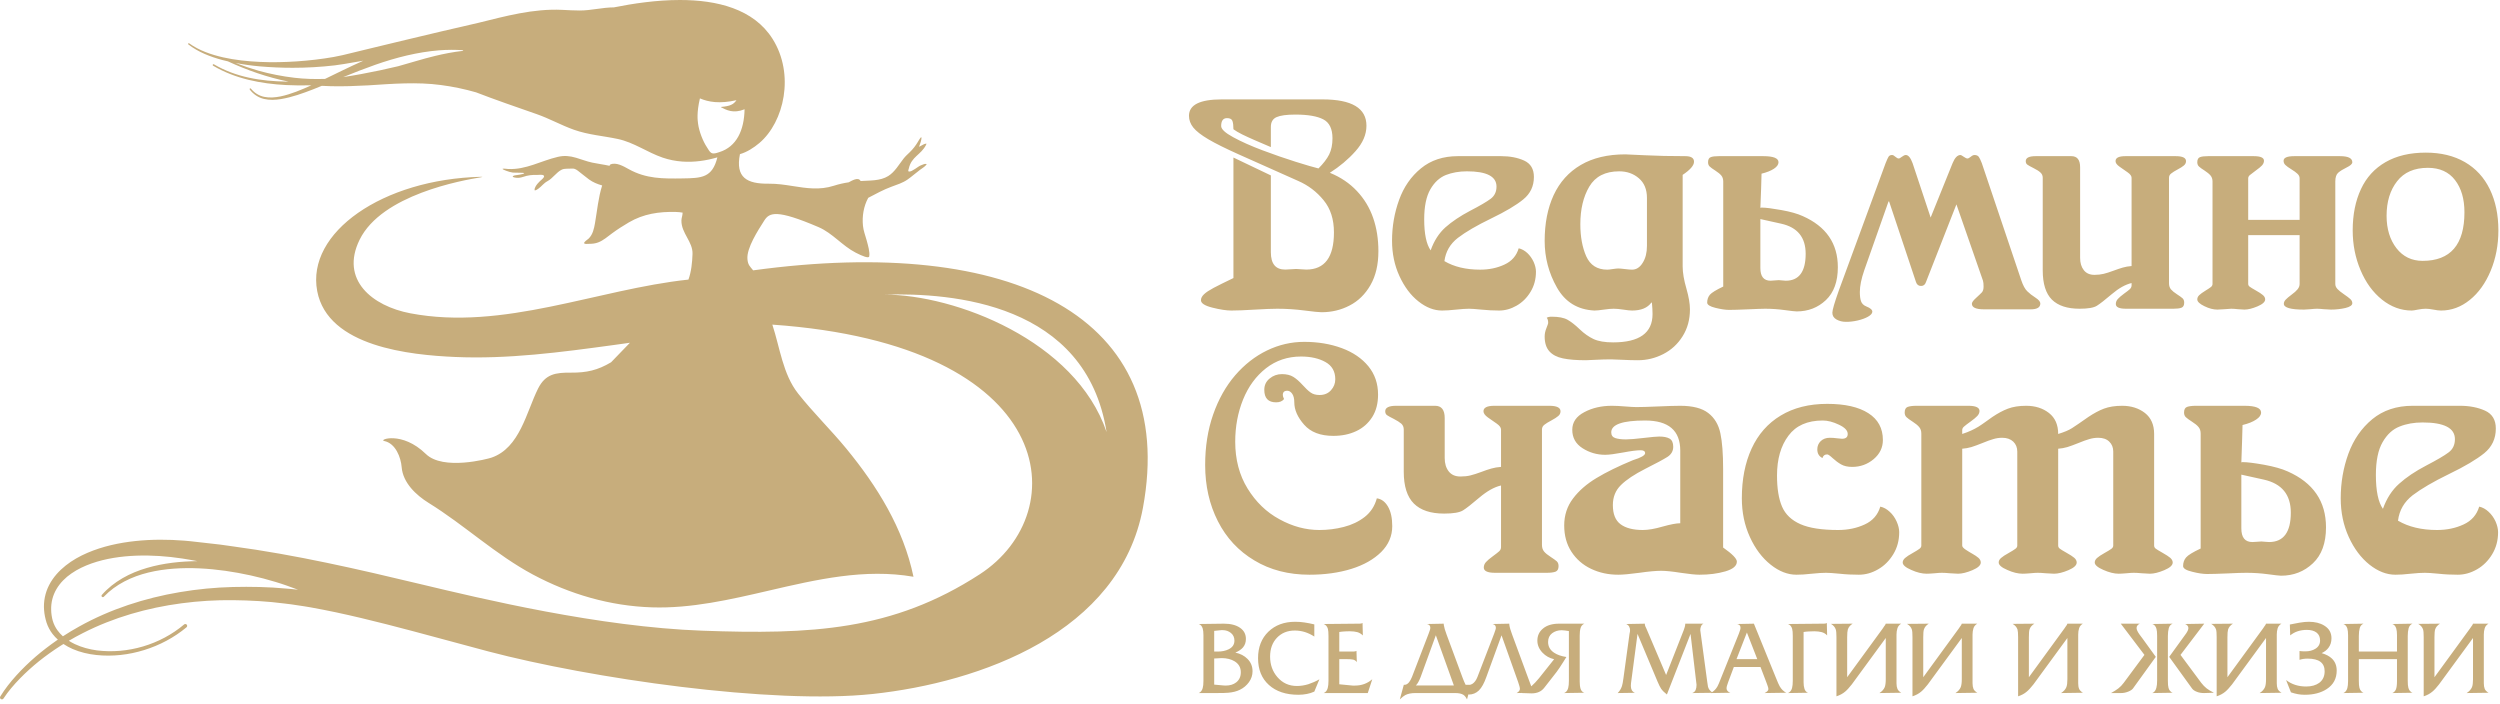 <?xml version="1.0" encoding="UTF-8"?> <svg xmlns="http://www.w3.org/2000/svg" width="515" height="145" viewBox="0 0 515 145" fill="none"> <path d="M126.46 1.52C124.111 1.52 121.792 2.164 119.433 2.164C118.228 2.164 117.027 2.089 115.823 2.031C109.856 1.743 104.131 3.327 98.48 4.72C93.532 5.849 88.591 7.011 83.665 8.197L76.171 10.003L72.43 10.912L70.561 11.365C69.957 11.507 69.34 11.628 68.72 11.741C66.235 12.181 63.702 12.468 61.163 12.643C58.626 12.811 56.072 12.875 53.529 12.752C50.987 12.637 48.444 12.372 45.962 11.816C43.492 11.252 41.036 10.412 38.968 8.929C38.907 8.884 38.82 8.895 38.773 8.955C38.725 9.017 38.736 9.105 38.799 9.153C40.86 10.751 43.336 11.7 45.824 12.367C46.195 12.465 46.568 12.547 46.939 12.635C50.915 14.475 55.095 15.936 59.434 16.808C59.287 16.808 59.138 16.813 58.988 16.812C56.403 16.765 53.809 16.557 51.282 16.001C48.752 15.456 46.292 14.557 44.063 13.244C43.983 13.196 43.88 13.223 43.832 13.303C43.784 13.381 43.811 13.487 43.891 13.533C46.15 14.876 48.632 15.816 51.179 16.441C53.731 17.061 56.347 17.392 58.965 17.523C60.694 17.613 62.422 17.62 64.148 17.572C62.074 18.496 59.974 19.403 57.773 19.863C56.673 20.085 55.536 20.179 54.451 19.957C53.365 19.741 52.386 19.127 51.681 18.253C51.631 18.191 51.54 18.179 51.476 18.228C51.41 18.277 51.396 18.372 51.446 18.436C52.147 19.383 53.191 20.1 54.355 20.376C55.519 20.657 56.721 20.599 57.872 20.412C60.183 20.027 62.373 19.228 64.523 18.397C65.114 18.163 65.7 17.921 66.288 17.681C66.919 17.719 67.551 17.744 68.181 17.759C70.751 17.82 73.316 17.719 75.853 17.584C80.916 17.252 85.913 16.856 90.819 17.516C93.273 17.833 95.695 18.343 98.067 19.023C101.601 20.401 106.579 22.124 110.58 23.517C113.195 24.428 115.64 25.815 118.253 26.736C121.253 27.793 124.207 27.976 127.275 28.631C130.617 29.343 133.344 31.393 136.529 32.477C137.832 32.92 139.192 33.187 140.564 33.283C142.999 33.455 145.448 33.103 147.781 32.415C146.736 36.624 144.549 36.695 140.611 36.755C136.569 36.816 133.12 36.847 129.512 34.841C128.516 34.287 126.857 33.304 125.684 33.912C125.645 33.987 125.593 34.067 125.551 34.155C124.379 33.889 123.18 33.753 122.004 33.5C120.849 33.252 119.795 32.825 118.664 32.497C117.367 32.116 116.233 32.005 114.909 32.316C111.415 33.133 108.367 34.993 104.672 34.812C104.527 34.804 103.531 34.667 103.525 34.801C103.52 34.9 104.212 35.155 104.255 35.172C104.708 35.357 105.181 35.484 105.665 35.556C105.931 35.595 107.963 35.549 107.975 35.659C108.005 35.915 106.164 36.096 106.005 36.137C105.457 36.28 105.54 36.473 106.037 36.575C106.639 36.697 107.204 36.629 107.779 36.433C108.752 36.101 109.601 35.999 110.627 36.036C110.7 36.039 110.82 36.029 110.96 36.021C111.401 35.992 112.04 35.964 112.079 36.299C112.117 36.627 111.405 37.139 111.223 37.32C110.896 37.643 110.572 37.988 110.345 38.391C110.212 38.629 110.056 38.945 110.149 39.225C110.42 39.217 110.673 39.033 110.887 38.881C111.545 38.415 112.028 37.719 112.748 37.339C113.899 36.729 114.604 35.483 115.727 34.948C116.313 34.668 117.068 34.788 117.7 34.728C118.259 34.675 118.568 34.825 119.031 35.161C119.824 35.739 120.549 36.403 121.348 36.972C122.2 37.58 123.052 37.915 124.045 38.203C123.248 40.715 123.019 43.381 122.569 45.969C122.372 47.109 122.12 48.299 121.267 49.143C121.085 49.321 120.119 49.921 120.365 50.155C120.489 50.273 120.889 50.257 121.171 50.24C121.272 50.233 121.359 50.228 121.412 50.228C122.037 50.231 122.64 50.161 123.229 49.936C124.304 49.525 125.187 48.728 126.103 48.056C127.203 47.247 128.363 46.504 129.541 45.815C132.563 44.045 135.768 43.573 139.232 43.664C139.785 43.679 140.079 43.715 140.621 43.803C140.601 44.473 140.381 44.88 140.372 45.42C140.331 48.037 142.748 49.795 142.659 52.316C142.599 54.063 142.415 55.944 141.82 57.595C123.004 59.6 103.689 68.188 84.528 64.54C76.665 63.043 70.023 57.643 74.078 49.388C78.641 40.1 95.143 37.157 99.136 36.508C99.476 36.452 99.463 36.409 99.128 36.417C78.838 36.891 63.068 47.9 65.343 59.957C67.519 71.497 84.663 73.128 93.664 73.533C104.556 74.023 115.537 72.564 126.304 71.091C127.459 70.933 128.613 70.772 129.767 70.608C128.576 71.833 127.247 73.212 125.881 74.629C123.128 76.273 120.829 76.788 117.645 76.764C114.485 76.736 112.361 77.02 110.845 80.041C108.439 84.836 107.1 92.284 101.225 94.28C100.513 94.523 91.292 97.003 87.72 93.513C82.805 88.712 77.896 90.596 79.136 90.845C81.5 91.319 82.58 94.233 82.744 96.243C83.005 99.461 85.734 102.012 88.296 103.597C95.716 108.187 102.06 114.229 109.8 118.367C117.388 122.419 125.671 124.84 134.288 125.115C142.393 125.373 150.388 123.521 158.365 121.671C168.268 119.372 178.145 117.073 188.177 118.811C186.103 108.837 180.705 100.163 174.327 92.397C171.144 88.524 167.501 84.988 164.404 81.059C161.257 77.068 160.663 71.593 159.101 66.872C218.184 71.009 221.463 105.553 201.835 118.297C183.853 129.972 167.06 130.728 144.657 129.921C123.427 129.156 99.272 123.356 86.543 120.313C73.814 117.263 60.92 114.288 47.831 112.533L45.382 112.189L42.923 111.909L40.464 111.631C39.65 111.536 38.827 111.441 37.981 111.377C34.626 111.108 31.239 111.097 27.872 111.456C24.512 111.816 21.156 112.539 17.996 113.891C16.423 114.572 14.898 115.416 13.528 116.505C12.163 117.589 10.943 118.927 10.123 120.519C9.296 122.105 8.936 123.937 9.081 125.688C9.145 126.573 9.327 127.407 9.589 128.26C9.871 129.108 10.293 129.908 10.836 130.607C11.163 131.032 11.528 131.415 11.919 131.767C11.831 131.825 11.743 131.883 11.656 131.943C10.16 132.993 8.7 134.1 7.315 135.293C5.936 136.492 4.617 137.76 3.389 139.116C2.164 140.472 1.016 141.901 0.056 143.485C-0.052 143.664 0 143.899 0.176 144.012C0.355 144.132 0.596 144.081 0.715 143.901L0.719 143.892C1.685 142.417 2.857 141.059 4.099 139.781C5.343 138.503 6.673 137.309 8.061 136.188C9.455 135.072 10.915 134.045 12.409 133.075C12.63 132.936 12.852 132.801 13.073 132.664C13.674 133.065 14.308 133.407 14.959 133.692C16.523 134.369 18.181 134.751 19.844 134.931C23.174 135.287 26.54 134.895 29.708 133.908C32.876 132.927 35.864 131.351 38.42 129.221L38.423 129.219C38.584 129.083 38.603 128.841 38.467 128.681C38.331 128.52 38.09 128.501 37.928 128.639C33.02 132.788 26.3 134.777 19.96 133.98C18.383 133.764 16.832 133.351 15.415 132.683C14.988 132.48 14.576 132.252 14.18 131.999C15.121 131.445 16.076 130.916 17.051 130.425C23.403 127.183 30.344 125.212 37.386 124.28C40.908 123.811 44.465 123.595 48.02 123.635C51.574 123.679 55.13 123.868 58.659 124.331C59.544 124.417 60.424 124.56 61.303 124.693C62.18 124.833 63.064 124.939 63.939 125.108C65.688 125.44 67.436 125.748 69.188 126.135C72.692 126.884 76.18 127.725 79.663 128.612C86.632 130.389 93.583 132.341 100.589 134.191C121.599 139.729 159.027 145.192 179.807 142.957C201.919 140.577 230.669 130.361 235.441 104.629C242.78 65.057 208.465 48.396 155.151 55.693C154.485 54.868 154.08 54.607 153.972 53.379C153.775 51.107 156.133 47.483 157.447 45.423C158.491 43.785 159.96 43.077 168.624 46.789C171.499 48.021 173.505 50.633 176.295 52.061C177.639 52.751 178.965 53.287 179.059 52.823C179.229 51.968 178.82 50.564 178.507 49.429C178.239 48.463 177.872 47.523 177.771 46.517C177.571 44.551 177.907 42.492 178.857 40.751C180.449 39.925 181.952 39.085 183.635 38.467C184.787 38.043 185.939 37.689 186.956 36.984C187.848 36.365 188.651 35.627 189.525 34.984C189.919 34.695 190.407 34.411 190.735 34.04C190.88 33.873 190.972 33.831 190.765 33.765C190.527 33.687 189.941 33.975 189.723 34.052C189.115 34.265 187.903 35.4 187.269 35.339C186.955 35.308 187.168 34.924 187.219 34.703C187.772 32.233 189.703 31.932 190.759 29.859C190.892 29.596 190.915 29.583 190.688 29.599C190.305 29.625 189.691 30.121 189.319 30.233C189.509 29.729 189.712 29.203 189.801 28.671C189.975 27.649 189.283 28.891 189.12 29.167C188.631 29.996 188.085 30.707 187.392 31.375C186.96 31.792 186.521 32.18 186.149 32.655C185.187 33.881 184.339 35.419 182.983 36.26C181.305 37.3 179.177 37.161 177.287 37.289C176.813 36.368 175.431 37.252 174.835 37.556C173.799 37.708 172.788 37.939 171.792 38.257C168.84 39.207 166.119 38.769 163.339 38.332C161.72 38.077 160.083 37.824 158.368 37.841C153.872 37.891 151.469 36.604 152.427 31.753C153.853 31.345 155.253 30.459 156.436 29.456C161.537 25.124 163.749 15.325 159.157 8.023C155.241 1.799 147.653 -1.17574e-05 140.067 -1.17574e-05C135.209 -1.17574e-05 130.353 0.737 126.46 1.52ZM77.311 13.345C81.597 11.845 86.01 10.727 90.431 10.368C92.108 10.239 93.784 10.232 95.438 10.347C95.394 10.392 95.35 10.441 95.307 10.487C93.356 10.707 91.451 11.077 89.584 11.532C87.008 12.147 84.487 12.972 82.029 13.641C79.527 14.245 76.975 14.785 74.431 15.253C73.194 15.481 71.952 15.691 70.71 15.877C72.9 14.988 75.092 14.121 77.311 13.345ZM68.981 13.463C69.629 13.38 70.278 13.291 70.931 13.176L72.831 12.851L74.844 12.507C73.341 13.181 71.851 13.875 70.376 14.592C69.235 15.148 68.099 15.704 66.96 16.253C64.86 16.32 62.76 16.269 60.659 16.021C58.163 15.729 55.684 15.241 53.251 14.569C51.651 14.104 50.069 13.572 48.511 12.971C50.151 13.288 51.807 13.519 53.467 13.668C55.733 13.864 58.007 13.965 60.282 13.965C63.18 13.965 66.082 13.801 68.981 13.463ZM146.541 31.505C146.163 31.297 145.9 30.74 145.664 30.389C144.784 29.081 144.004 27.036 143.8 25.461C143.717 24.817 143.479 23.267 144.184 20.267C145.956 21.027 148.239 21.42 151.711 20.639C151.093 21.557 150.347 21.864 148.548 22.028C148.511 22.031 148.496 22.081 148.531 22.096C149.625 22.635 151.003 23.468 153.383 22.511C153.299 26.859 151.725 30.22 148.211 31.327C147.872 31.432 147.413 31.612 147.004 31.612C146.839 31.612 146.68 31.581 146.541 31.505ZM182.217 60.693C196.129 60.288 223.737 62.38 227.955 89.001C221.556 70.116 196.663 60.695 182.217 60.693ZM11.845 129.855C11.404 129.248 11.073 128.571 10.863 127.861C10.665 127.148 10.551 126.363 10.539 125.616C10.498 124.103 10.882 122.623 11.637 121.345C12.389 120.065 13.473 118.979 14.732 118.12C15.984 117.253 17.393 116.591 18.855 116.071C21.791 115.039 24.943 114.587 28.092 114.467C31.248 114.351 34.424 114.58 37.559 115.055C38.579 115.208 39.628 115.403 40.676 115.596C37.185 115.631 33.673 116 30.303 116.985C26.797 117.993 23.41 119.785 20.977 122.555C20.881 122.665 20.887 122.835 20.996 122.937C21.104 123.043 21.28 123.039 21.386 122.928C23.839 120.359 27.142 118.777 30.561 117.943C34 117.109 37.576 116.927 41.115 117.085C44.66 117.253 48.187 117.773 51.651 118.539C53.383 118.924 55.1 119.372 56.792 119.888C58.358 120.357 59.844 120.9 61.399 121.485C60.595 121.392 59.791 121.296 58.979 121.247C55.328 120.9 51.652 120.835 47.986 120.921C44.319 121.012 40.656 121.367 37.039 121.98C29.809 123.201 22.727 125.491 16.322 129.055C15.174 129.684 14.053 130.367 12.956 131.079C12.541 130.708 12.165 130.3 11.845 129.855ZM251.676 20.476C247.173 20.476 244.929 21.597 244.929 23.859C244.929 24.731 245.232 25.533 245.813 26.268C246.408 27.011 247.441 27.819 248.907 28.684C250.387 29.56 252.467 30.589 255.164 31.799L267.455 37.284C269.493 38.176 271.235 39.493 272.656 41.237C274.099 42.984 274.793 45.193 274.793 47.885C274.793 52.979 272.897 55.533 269.081 55.533C268.867 55.533 268.524 55.508 268.051 55.473C267.592 55.435 267.235 55.407 267.028 55.407C266.759 55.407 266.387 55.435 265.88 55.473C265.384 55.508 265 55.533 264.741 55.533C262.776 55.533 261.796 54.343 261.796 51.969V36.135L254.087 32.453V57.277C252.241 58.161 250.88 58.84 249.996 59.309C249.111 59.783 248.455 60.211 248.031 60.615C247.613 61.009 247.396 61.421 247.396 61.851C247.396 62.477 248.192 62.984 249.771 63.379C251.359 63.777 252.659 63.971 253.657 63.971C254.827 63.971 256.44 63.905 258.499 63.781C260.559 63.661 262.101 63.599 263.125 63.599C265.016 63.599 266.885 63.723 268.721 63.963C270.549 64.204 271.719 64.319 272.233 64.319C274.3 64.319 276.235 63.865 278 62.944C279.785 62.032 281.227 60.625 282.315 58.732C283.412 56.815 283.949 54.493 283.949 51.737C283.949 49.26 283.596 46.984 282.871 44.891C282.143 42.793 281.035 40.953 279.523 39.352C278.02 37.749 276.165 36.493 273.948 35.596C275.973 34.305 277.747 32.823 279.231 31.149C280.732 29.468 281.488 27.728 281.488 25.896C281.488 22.281 278.475 20.476 272.444 20.476H251.676ZM261.796 26.136C261.796 25.151 262.185 24.479 262.967 24.129C263.752 23.779 265.04 23.603 266.855 23.603C269.443 23.603 271.365 23.94 272.605 24.591C273.857 25.244 274.491 26.547 274.491 28.488C274.491 29.799 274.26 30.907 273.815 31.811C273.36 32.723 272.628 33.675 271.608 34.699C270.66 34.472 269.109 34.016 266.936 33.337C264.764 32.652 262.469 31.864 260.073 30.961C257.685 30.063 255.659 29.156 254.02 28.255C252.381 27.368 251.56 26.597 251.56 25.963C251.56 24.872 251.969 24.335 252.765 24.335C253.36 24.335 253.735 24.519 253.88 24.913C254.02 25.307 254.087 25.88 254.087 26.628C254.539 26.964 255.144 27.317 255.9 27.696C256.652 28.069 257.524 28.461 258.491 28.884C259.471 29.293 260.564 29.773 261.796 30.303V26.136ZM491.427 33.397C489.176 34.693 487.473 36.543 486.355 38.963C485.231 41.365 484.655 44.208 484.655 47.456C484.655 50.383 485.196 53.113 486.275 55.661C487.348 58.205 488.82 60.228 490.695 61.725C492.571 63.22 494.612 63.971 496.82 63.971C497.052 63.971 497.475 63.905 498.076 63.781C498.676 63.661 499.231 63.599 499.715 63.599C500.132 63.599 500.659 63.661 501.283 63.781C501.919 63.905 502.437 63.971 502.855 63.971C504.992 63.971 506.972 63.248 508.777 61.787C510.583 60.333 512.016 58.327 513.073 55.797C514.133 53.256 514.667 50.481 514.667 47.456C514.667 44.236 514.073 41.405 512.9 38.983C511.723 36.564 510.031 34.708 507.776 33.397C505.517 32.092 502.836 31.441 499.715 31.441C496.452 31.441 493.7 32.092 491.427 33.397ZM493.68 51.144C492.328 49.404 491.637 47.171 491.637 44.452C491.637 41.56 492.357 39.185 493.801 37.341C495.227 35.499 497.339 34.572 500.143 34.572C502.589 34.572 504.452 35.419 505.744 37.103C507.035 38.784 507.675 40.987 507.675 43.728C507.675 50.401 504.8 53.736 499.059 53.736C496.82 53.736 495.02 52.865 493.68 51.144ZM325.645 33.981C323.16 35.436 321.307 37.505 320.055 40.189C318.819 42.865 318.2 46.016 318.2 49.633C318.2 53.053 319.041 56.256 320.731 59.233C322.42 62.22 324.991 63.799 328.447 63.971C328.888 63.971 329.528 63.905 330.384 63.781C331.231 63.661 331.908 63.599 332.413 63.599C332.951 63.599 333.625 63.661 334.408 63.781C335.189 63.905 335.789 63.971 336.208 63.971C338.053 63.971 339.379 63.429 340.175 62.34H340.292C340.377 63.205 340.424 63.984 340.424 64.699C340.424 68.587 337.711 70.531 332.296 70.531C330.592 70.531 329.251 70.301 328.272 69.845C327.307 69.387 326.347 68.724 325.42 67.832C324.495 66.941 323.659 66.289 322.913 65.869C322.173 65.449 321.083 65.24 319.657 65.24C319.183 65.24 318.825 65.315 318.628 65.469C318.825 65.667 318.925 66.029 318.925 66.553C318.925 66.639 318.799 66.991 318.568 67.583C318.32 68.187 318.2 68.761 318.2 69.323C318.2 70.636 318.527 71.651 319.168 72.368C319.807 73.083 320.731 73.572 321.955 73.825C323.171 74.085 324.759 74.208 326.695 74.208C326.971 74.208 327.643 74.177 328.716 74.117C329.775 74.065 330.833 74.029 331.867 74.029C332.265 74.029 333.051 74.065 334.207 74.117C335.356 74.177 336.425 74.208 337.409 74.208C339.243 74.208 340.987 73.783 342.635 72.94C344.279 72.099 345.609 70.885 346.612 69.276C347.62 67.679 348.129 65.835 348.129 63.723C348.129 62.567 347.883 61.136 347.4 59.448C346.885 57.691 346.627 56.163 346.627 54.872V36.024C348.185 34.985 348.967 34.081 348.967 33.316C348.967 32.545 348.363 32.168 347.163 32.168C344.108 32.168 341.355 32.108 338.924 31.987C336.495 31.864 335.113 31.799 334.819 31.799C331.187 31.799 328.124 32.525 325.645 33.981ZM326.759 52.787C325.952 50.944 325.549 48.752 325.549 46.197C325.549 43.123 326.159 40.524 327.395 38.436C328.64 36.341 330.691 35.293 333.559 35.293C335.143 35.293 336.495 35.765 337.604 36.72C338.717 37.668 339.272 39.02 339.272 40.788V50.653C339.272 52.057 338.981 53.215 338.389 54.148C337.812 55.085 337.075 55.549 336.208 55.549C335.871 55.549 335.385 55.508 334.74 55.428C334.105 55.349 333.651 55.307 333.359 55.307C333.127 55.307 332.74 55.349 332.209 55.428C331.711 55.508 331.323 55.549 331.095 55.549C329.027 55.549 327.583 54.627 326.759 52.787ZM405.976 32.293C405.688 32.525 405.461 32.652 405.301 32.652C405.112 32.652 404.847 32.525 404.524 32.293C404.187 32.053 403.969 31.932 403.867 31.932C403.231 31.932 402.692 32.496 402.235 33.611L397.712 44.812L393.992 33.611C393.583 32.496 393.115 31.932 392.599 31.932C392.373 31.932 392.105 32.053 391.797 32.293C391.491 32.525 391.268 32.652 391.145 32.652C390.937 32.652 390.708 32.525 390.447 32.293C390.187 32.053 389.968 31.932 389.756 31.932C389.421 31.932 389.191 32.053 389.035 32.293C388.891 32.525 388.699 32.968 388.436 33.611L378.792 59.86C377.911 62.34 377.465 63.865 377.465 64.433C377.465 65.036 377.755 65.499 378.323 65.819C378.895 66.135 379.532 66.297 380.239 66.297C383.333 66.355 387.92 64.484 384.475 63.131C383.868 62.895 383.523 62.496 383.371 62.053C383.207 61.595 383.128 60.963 383.128 60.152C383.128 58.916 383.431 57.439 384.031 55.696L389.035 41.499H389.156L394.7 58.116C394.88 58.649 395.221 58.907 395.736 58.907C396.235 58.907 396.568 58.649 396.745 58.116L403.021 42.101L408.495 57.827C408.579 58.099 408.616 58.503 408.616 59.028C408.616 59.573 408.501 59.965 408.268 60.228C408.031 60.472 407.636 60.863 407.064 61.379C406.488 61.893 406.208 62.289 406.208 62.571C406.208 63.344 407.043 63.723 408.736 63.723H418.321C419.641 63.723 420.307 63.324 420.307 62.516C420.307 62.141 419.963 61.743 419.303 61.315C418.633 60.888 418.08 60.455 417.627 60.011C417.161 59.573 416.748 58.811 416.375 57.708L408.253 33.611C408.031 33.029 407.825 32.605 407.645 32.332C407.452 32.065 407.165 31.932 406.741 31.932C406.513 31.932 406.261 32.053 405.976 32.293ZM472.649 32.168C471.149 32.168 470.419 32.484 470.419 33.121C470.419 33.457 470.537 33.755 470.805 34.001C471.059 34.249 471.467 34.537 472.023 34.88C472.573 35.213 472.985 35.521 473.276 35.797C473.571 36.071 473.721 36.383 473.721 36.74V45.293H463.129V36.74C463.129 36.493 463.243 36.261 463.475 36.064C463.713 35.857 464.12 35.551 464.696 35.131C465.283 34.715 465.711 34.36 465.977 34.073C466.239 33.775 466.38 33.457 466.38 33.121C466.38 32.484 465.679 32.168 464.264 32.168H454.871C454.141 32.168 453.592 32.227 453.212 32.365C452.839 32.505 452.641 32.851 452.641 33.421C452.641 33.795 452.763 34.099 452.991 34.305C453.212 34.512 453.6 34.8 454.155 35.147C454.695 35.499 455.108 35.841 455.372 36.156C455.644 36.479 455.779 36.891 455.779 37.399V58.488C455.779 58.732 455.671 58.927 455.488 59.097C455.269 59.269 454.896 59.533 454.305 59.888C453.727 60.248 453.303 60.547 453.045 60.803C452.78 61.053 452.641 61.343 452.641 61.675C452.641 62.137 453.129 62.608 454.1 63.072C455.059 63.551 455.965 63.777 456.785 63.777C457.131 63.777 457.619 63.747 458.261 63.697C458.888 63.636 459.352 63.599 459.636 63.599C460.019 63.599 460.483 63.636 461.037 63.697C461.601 63.747 462.035 63.777 462.343 63.777C463.093 63.777 463.991 63.555 465.044 63.112C466.091 62.667 466.624 62.184 466.624 61.675C466.624 61.345 466.468 61.057 466.163 60.793C465.868 60.535 465.379 60.211 464.72 59.845C464.067 59.475 463.639 59.213 463.431 59.057C463.229 58.901 463.129 58.717 463.129 58.488V48.432H473.721V58.488C473.721 58.897 473.579 59.253 473.301 59.597C473.025 59.929 472.612 60.313 472.052 60.711C471.508 61.12 471.104 61.456 470.852 61.725C470.604 61.993 470.469 62.271 470.469 62.571C470.469 63.379 471.857 63.777 474.629 63.777C474.933 63.777 475.369 63.747 475.925 63.697C476.479 63.636 476.96 63.599 477.336 63.599C477.639 63.599 478.111 63.636 478.736 63.697C479.363 63.747 479.843 63.777 480.169 63.777C481.217 63.777 482.215 63.661 483.149 63.449C484.107 63.22 484.576 62.885 484.576 62.452C484.576 62.141 484.432 61.856 484.16 61.604C483.877 61.345 483.449 61.019 482.863 60.623C482.265 60.217 481.823 59.86 481.519 59.541C481.227 59.231 481.072 58.881 481.072 58.488V37.399C481.072 36.529 481.277 35.912 481.685 35.569C482.089 35.221 482.675 34.857 483.431 34.487C484.193 34.119 484.576 33.765 484.576 33.421C484.576 32.587 483.733 32.168 482.039 32.168H472.649ZM437.849 32.168C436.473 32.168 435.8 32.505 435.8 33.195C435.8 33.568 436.071 33.951 436.637 34.344C437.191 34.733 437.736 35.128 438.287 35.499C438.835 35.881 439.105 36.256 439.105 36.624V54.804C438.443 54.856 437.837 54.96 437.291 55.12C436.747 55.284 436.091 55.495 435.335 55.78C434.573 56.063 433.909 56.276 433.345 56.412C432.78 56.547 432.144 56.62 431.464 56.62C430.5 56.62 429.764 56.296 429.272 55.661C428.757 55.009 428.504 54.168 428.504 53.113V34.456C428.504 32.929 427.904 32.168 426.701 32.168H419.364C417.988 32.168 417.304 32.505 417.304 33.195C417.304 33.523 417.413 33.755 417.641 33.923C417.859 34.081 418.296 34.325 418.915 34.633C419.541 34.945 420.02 35.247 420.328 35.533C420.647 35.82 420.803 36.176 420.803 36.624V55.705C420.803 58.468 421.437 60.472 422.693 61.725C423.963 62.975 425.857 63.599 428.388 63.599C430.123 63.599 431.324 63.399 431.969 62.979C432.62 62.571 433.647 61.765 435.063 60.565C436.473 59.367 437.816 58.615 439.105 58.305V58.783C439.105 59.077 438.985 59.331 438.759 59.557C438.523 59.769 438.119 60.095 437.539 60.504C436.967 60.929 436.545 61.287 436.268 61.595C435.991 61.901 435.86 62.249 435.86 62.632C435.86 63.281 436.555 63.599 437.956 63.599H447.723C448.449 63.599 449.009 63.535 449.376 63.392C449.755 63.248 449.945 62.905 449.945 62.34C449.945 61.959 449.831 61.653 449.603 61.447C449.376 61.237 448.981 60.963 448.427 60.601C447.879 60.253 447.485 59.911 447.207 59.597C446.951 59.276 446.815 58.872 446.815 58.368V36.624C446.815 36.261 446.959 35.969 447.269 35.736C447.569 35.491 448.009 35.221 448.58 34.915C449.155 34.612 449.587 34.339 449.876 34.093C450.175 33.841 450.32 33.543 450.32 33.195C450.32 32.505 449.603 32.168 448.195 32.168H437.849ZM354.073 32.168C353.361 32.168 352.808 32.227 352.435 32.365C352.047 32.505 351.86 32.851 351.86 33.421C351.86 33.795 351.971 34.099 352.199 34.305C352.421 34.512 352.808 34.8 353.361 35.147C353.908 35.499 354.327 35.841 354.588 36.156C354.856 36.479 354.987 36.891 354.987 37.399V59.028C353.529 59.723 352.621 60.277 352.239 60.711C351.872 61.152 351.679 61.688 351.679 62.34C351.679 62.777 352.255 63.147 353.384 63.42C354.512 63.697 355.455 63.837 356.191 63.837C357.033 63.837 358.324 63.8 360.053 63.723C361.788 63.649 362.976 63.599 363.617 63.599C364.992 63.599 366.34 63.697 367.644 63.877C368.951 64.055 369.772 64.152 370.107 64.152C372.485 64.152 374.487 63.373 376.131 61.825C377.769 60.273 378.596 58.015 378.596 55.044C378.596 50.153 376.176 46.647 371.365 44.515C370.268 44.015 368.801 43.601 366.939 43.269C365.092 42.937 363.739 42.76 362.877 42.76C362.728 42.76 362.641 42.8 362.636 42.877C362.68 41.829 362.721 40.468 362.792 38.803C362.851 37.135 362.877 36.128 362.877 35.777C363.951 35.516 364.807 35.172 365.437 34.756C366.056 34.344 366.371 33.897 366.371 33.421C366.371 32.587 365.327 32.168 363.245 32.168H354.073ZM362.636 55.232V45.129L366.905 46.076C370.281 46.821 371.967 48.889 371.967 52.28C371.967 55.971 370.595 57.827 367.867 57.827C367.716 57.827 367.459 57.808 367.131 57.768C366.799 57.725 366.555 57.708 366.44 57.708C366.217 57.708 365.941 57.725 365.575 57.768C365.22 57.808 364.932 57.827 364.741 57.827C363.335 57.827 362.636 56.955 362.636 55.232ZM300.312 32.168C297.297 32.168 294.757 33.009 292.721 34.679C290.673 36.349 289.171 38.524 288.213 41.183C287.247 43.849 286.761 46.647 286.761 49.583C286.761 52.227 287.265 54.649 288.283 56.868C289.303 59.084 290.593 60.821 292.196 62.083C293.789 63.349 295.412 63.971 297.057 63.971C297.832 63.971 298.801 63.905 299.949 63.781C301.111 63.661 301.987 63.599 302.612 63.599C303.085 63.599 303.943 63.661 305.172 63.781C306.404 63.905 307.624 63.971 308.812 63.971C310.053 63.971 311.252 63.636 312.421 62.964C313.597 62.289 314.555 61.343 315.292 60.117C316.037 58.897 316.407 57.504 316.407 55.971C316.407 55.339 316.243 54.672 315.932 53.956C315.599 53.24 315.164 52.625 314.621 52.116C314.065 51.612 313.481 51.289 312.852 51.148C312.388 52.701 311.415 53.816 309.911 54.505C308.408 55.208 306.736 55.549 304.912 55.549C301.976 55.549 299.527 54.96 297.549 53.791C297.803 51.839 298.731 50.24 300.323 49.005C301.927 47.775 304.215 46.444 307.169 45.013C310.133 43.581 312.341 42.272 313.797 41.075C315.256 39.889 315.985 38.348 315.985 36.451C315.985 34.813 315.309 33.685 313.96 33.073C312.609 32.465 311.04 32.168 309.247 32.168H300.312ZM293.385 45.187C293.385 42.517 293.812 40.455 294.656 38.997C295.493 37.54 296.572 36.564 297.855 36.049C299.143 35.551 300.584 35.293 302.189 35.293C306.251 35.293 308.279 36.341 308.279 38.436C308.279 39.511 307.875 40.355 307.077 40.951C306.283 41.547 304.869 42.379 302.824 43.436C300.808 44.5 299.124 45.629 297.772 46.821C296.432 48.023 295.412 49.605 294.716 51.573C293.84 50.332 293.385 48.197 293.385 45.187ZM261.007 72.196C258.564 73.377 256.368 75.088 254.444 77.316C252.525 79.551 251.008 82.245 249.909 85.392C248.809 88.544 248.263 92.007 248.263 95.796C248.263 100.08 249.139 103.941 250.888 107.376C252.624 110.803 255.135 113.504 258.403 115.451C261.645 117.408 265.435 118.391 269.737 118.391C272.893 118.391 275.773 117.997 278.375 117.192C280.957 116.389 283.008 115.217 284.528 113.713C286.04 112.201 286.803 110.419 286.803 108.385C286.803 106.692 286.504 105.347 285.919 104.351C285.335 103.345 284.575 102.788 283.627 102.655C283.195 104.249 282.356 105.525 281.133 106.489C279.887 107.453 278.452 108.135 276.82 108.549C275.176 108.972 273.511 109.18 271.78 109.18C268.993 109.18 266.256 108.447 263.571 106.969C260.896 105.525 258.703 103.403 256.999 100.635C255.305 97.887 254.455 94.66 254.455 90.992C254.455 87.863 255 84.955 256.084 82.276C257.175 79.596 258.745 77.467 260.803 75.853C262.855 74.256 265.253 73.445 268.004 73.445C270.021 73.445 271.701 73.829 273.036 74.577C274.383 75.319 275.068 76.511 275.068 78.127C275.068 78.987 274.769 79.74 274.184 80.387C273.609 81.039 272.816 81.371 271.823 81.371C271.064 81.371 270.443 81.192 269.964 80.841C269.477 80.492 268.931 79.972 268.3 79.268C267.659 78.568 267.041 78.024 266.433 77.64C265.815 77.26 265.027 77.068 264.067 77.068C263.119 77.068 262.268 77.371 261.541 77.977C260.803 78.576 260.444 79.356 260.444 80.301C260.444 82.02 261.249 82.88 262.871 82.88C263.609 82.88 264.155 82.667 264.513 82.205C264.337 81.863 264.261 81.564 264.261 81.371C264.261 80.784 264.557 80.492 265.176 80.492C265.572 80.492 265.919 80.715 266.201 81.127C266.483 81.535 266.625 82.129 266.625 82.88C266.625 84.423 267.299 85.957 268.656 87.492C270.007 89.029 272.011 89.789 274.669 89.789C276.425 89.789 277.989 89.471 279.38 88.813C280.78 88.163 281.871 87.18 282.688 85.903C283.493 84.616 283.88 83.08 283.88 81.297C283.88 79.041 283.229 77.108 281.895 75.463C280.557 73.825 278.716 72.568 276.401 71.713C274.075 70.855 271.504 70.423 268.676 70.423C266.012 70.423 263.46 71.012 261.007 72.196ZM366.825 85.604C364.168 87.204 362.177 89.477 360.829 92.411C359.484 95.337 358.819 98.751 358.819 102.655C358.819 105.533 359.363 108.197 360.477 110.624C361.58 113.049 363.015 114.937 364.763 116.327C366.495 117.707 368.271 118.391 370.067 118.391C370.917 118.391 371.983 118.333 373.24 118.185C374.497 118.052 375.461 117.997 376.14 117.997C376.664 117.997 377.6 118.052 378.951 118.185C380.299 118.333 381.632 118.391 382.933 118.391C384.283 118.391 385.605 118.024 386.871 117.291C388.151 116.563 389.196 115.521 390.015 114.176C390.831 112.832 391.235 111.327 391.235 109.631C391.235 108.959 391.063 108.224 390.704 107.421C390.351 106.648 389.889 105.976 389.269 105.42C388.671 104.861 388.036 104.513 387.341 104.365C386.839 106.064 385.768 107.288 384.131 108.037C382.492 108.801 380.656 109.18 378.655 109.18C375.307 109.18 372.708 108.783 370.884 107.977C369.064 107.172 367.795 105.976 367.1 104.365C366.405 102.744 366.065 100.621 366.065 97.961C366.065 94.576 366.847 91.845 368.415 89.759C369.968 87.661 372.328 86.625 375.488 86.625C376.516 86.625 377.623 86.915 378.829 87.492C380.039 88.06 380.629 88.692 380.629 89.397C380.629 90.055 380.243 90.385 379.444 90.385C379.24 90.385 378.895 90.345 378.404 90.285C377.909 90.215 377.419 90.181 376.932 90.181C376.168 90.181 375.549 90.412 375.069 90.869C374.601 91.328 374.364 91.896 374.364 92.565C374.364 93.423 374.723 94.02 375.428 94.355C375.571 93.853 375.896 93.607 376.405 93.607C376.609 93.607 376.977 93.865 377.533 94.38C378.076 94.88 378.655 95.317 379.26 95.664C379.868 96.012 380.629 96.181 381.553 96.181C383.232 96.181 384.715 95.645 385.981 94.576C387.241 93.507 387.875 92.195 387.875 90.643C387.875 88.241 386.884 86.392 384.885 85.12C382.891 83.839 380.067 83.196 376.405 83.196C372.669 83.196 369.477 84.001 366.825 85.604ZM497.008 83.592C493.707 83.592 490.927 84.516 488.695 86.349C486.473 88.189 484.827 90.556 483.768 93.468C482.715 96.372 482.188 99.433 482.188 102.655C482.188 105.533 482.737 108.197 483.847 110.624C484.949 113.049 486.385 114.937 488.125 116.327C489.873 117.707 491.645 118.391 493.447 118.391C494.297 118.391 495.337 118.333 496.607 118.185C497.871 118.052 498.835 117.997 499.519 117.997C500.039 117.997 500.98 118.052 502.327 118.185C503.661 118.333 504.996 118.391 506.308 118.391C507.655 118.391 508.972 118.024 510.251 117.291C511.524 116.563 512.576 115.521 513.389 114.176C514.199 112.832 514.605 111.327 514.605 109.631C514.605 108.959 514.432 108.224 514.084 107.421C513.731 106.648 513.251 105.976 512.644 105.42C512.041 104.861 511.401 104.513 510.717 104.365C510.205 106.064 509.136 107.288 507.499 108.037C505.86 108.801 504.036 109.18 502.032 109.18C498.824 109.18 496.155 108.535 493.988 107.26C494.256 105.111 495.267 103.375 497.021 102.012C498.78 100.681 501.273 99.22 504.507 97.647C507.748 96.087 510.163 94.644 511.756 93.359C513.352 92.051 514.139 90.372 514.139 88.284C514.139 86.492 513.399 85.268 511.927 84.596C510.455 83.933 508.733 83.592 506.772 83.592H497.008ZM489.432 97.847C489.432 94.912 489.896 92.673 490.819 91.08C491.744 89.477 492.903 88.412 494.324 87.863C495.729 87.299 497.308 87.025 499.049 87.025C503.488 87.025 505.713 88.168 505.713 90.464C505.713 91.643 505.276 92.565 504.399 93.205C503.528 93.865 501.98 94.768 499.767 95.921C497.545 97.085 495.7 98.323 494.229 99.645C492.759 100.947 491.645 102.672 490.883 104.82C489.924 103.473 489.432 101.149 489.432 97.847ZM452.341 83.592C451.551 83.592 450.952 83.68 450.537 83.82C450.115 83.979 449.915 84.36 449.915 84.987C449.915 85.388 450.036 85.704 450.28 85.94C450.527 86.176 450.952 86.483 451.551 86.868C452.159 87.253 452.612 87.619 452.896 87.971C453.195 88.313 453.335 88.775 453.335 89.321V112.995C451.749 113.739 450.74 114.351 450.329 114.839C449.935 115.308 449.717 115.892 449.717 116.616C449.717 117.085 450.34 117.484 451.579 117.779C452.815 118.097 453.847 118.245 454.669 118.245C455.573 118.245 456.979 118.201 458.876 118.125C460.772 118.024 462.075 117.997 462.759 117.997C464.283 117.997 465.755 118.097 467.188 118.291C468.609 118.477 469.519 118.595 469.881 118.595C472.481 118.595 474.665 117.733 476.461 116.035C478.255 114.351 479.157 111.881 479.157 108.633C479.157 103.267 476.524 99.433 471.251 97.108C470.049 96.561 468.433 96.115 466.409 95.741C464.391 95.383 462.907 95.195 461.963 95.195C461.792 95.195 461.72 95.241 461.716 95.319C461.748 94.175 461.812 92.696 461.868 90.867C461.936 89.04 461.963 87.932 461.963 87.556C463.137 87.269 464.077 86.896 464.755 86.437C465.444 85.992 465.785 85.499 465.785 84.987C465.785 84.06 464.648 83.592 462.36 83.592H452.341ZM461.716 108.844V97.776L466.379 98.807C470.059 99.645 471.907 101.895 471.907 105.612C471.907 109.641 470.407 111.661 467.425 111.661C467.257 111.661 466.976 111.649 466.612 111.605C466.255 111.563 466 111.544 465.847 111.544C465.627 111.544 465.315 111.563 464.92 111.605C464.524 111.649 464.224 111.661 463.999 111.661C462.465 111.661 461.716 110.729 461.716 108.844ZM433.411 84.181C432.393 84.564 431.331 85.141 430.189 85.903C428.621 87.004 427.508 87.772 426.835 88.196C426.157 88.628 425.209 89.029 423.985 89.397C423.985 87.501 423.355 86.069 422.085 85.075C420.829 84.095 419.264 83.592 417.383 83.592C415.917 83.592 414.665 83.796 413.64 84.181C412.624 84.564 411.551 85.141 410.417 85.903C409.917 86.256 409.439 86.597 408.975 86.933C408.511 87.275 408.027 87.593 407.552 87.9C407.065 88.189 406.572 88.461 406.049 88.692C405.537 88.928 404.928 89.172 404.216 89.397V88.604C404.216 88.333 404.341 88.08 404.595 87.872C404.855 87.637 405.296 87.299 405.933 86.844C406.572 86.392 407.037 85.996 407.331 85.688C407.623 85.368 407.777 85.012 407.777 84.651C407.777 83.949 406.997 83.592 405.473 83.592H394.791C393.999 83.592 393.393 83.68 392.987 83.82C392.569 83.979 392.363 84.36 392.363 84.987C392.363 85.388 392.491 85.704 392.74 85.94C392.975 86.176 393.412 86.483 394.009 86.868C394.608 87.253 395.055 87.619 395.345 87.971C395.645 88.313 395.793 88.775 395.793 89.321V112.392C395.793 112.644 395.667 112.861 395.413 113.049C395.165 113.244 394.691 113.536 393.999 113.928C393.301 114.308 392.793 114.647 392.457 114.937C392.131 115.217 391.956 115.537 391.956 115.875C391.956 116.389 392.545 116.901 393.728 117.408C394.884 117.937 395.959 118.185 396.891 118.185C397.259 118.185 397.796 118.157 398.496 118.097C399.187 118.024 399.692 117.997 400.012 117.997C400.421 117.997 401.005 118.024 401.74 118.097C402.481 118.157 403.024 118.185 403.364 118.185C404.188 118.185 405.181 117.937 406.328 117.452C407.464 116.969 408.041 116.444 408.041 115.875C408.041 115.537 407.88 115.2 407.552 114.909C407.213 114.633 406.817 114.351 406.361 114.105C405.895 113.837 405.421 113.564 404.947 113.244C404.457 112.917 404.216 112.644 404.216 112.392V92.437C404.837 92.392 405.46 92.284 406.093 92.101C406.716 91.904 407.484 91.628 408.384 91.263C409.283 90.895 410.027 90.616 410.623 90.453C411.207 90.275 411.824 90.181 412.453 90.181C413.424 90.181 414.172 90.453 414.732 90.975C415.279 91.504 415.559 92.188 415.559 93.017V112.392C415.559 112.644 415.431 112.861 415.179 113.049C414.931 113.244 414.461 113.536 413.767 113.928C413.071 114.308 412.556 114.647 412.228 114.937C411.889 115.217 411.732 115.537 411.732 115.875C411.732 116.389 412.315 116.901 413.503 117.408C414.668 117.937 415.717 118.185 416.668 118.185C417.031 118.185 417.561 118.157 418.248 118.097C418.928 118.024 419.448 117.997 419.776 117.997C420.169 117.997 420.741 118.024 421.492 118.097C422.248 118.157 422.789 118.185 423.129 118.185C423.972 118.185 424.961 117.937 426.103 117.452C427.231 116.969 427.801 116.444 427.801 115.875C427.801 115.537 427.636 115.2 427.3 114.909C426.964 114.633 426.444 114.279 425.721 113.883C425.007 113.476 424.536 113.197 424.315 113.023C424.095 112.847 423.985 112.644 423.985 112.392V92.437C424.612 92.392 425.237 92.284 425.867 92.101C426.488 91.904 427.256 91.628 428.159 91.263C429.052 90.895 429.808 90.616 430.397 90.453C430.999 90.275 431.599 90.181 432.235 90.181C433.216 90.181 433.976 90.453 434.507 90.975C435.057 91.504 435.329 92.188 435.329 93.017V112.392C435.329 112.644 435.2 112.861 434.952 113.049C434.699 113.244 434.225 113.536 433.519 113.928C432.835 114.308 432.328 114.647 432.003 114.937C431.679 115.217 431.517 115.537 431.517 115.875C431.517 116.371 432.103 116.885 433.281 117.397C434.457 117.919 435.513 118.185 436.447 118.185C436.811 118.185 437.331 118.157 438.024 118.097C438.72 118.024 439.215 117.997 439.553 117.997C439.955 117.997 440.516 118.024 441.272 118.097C442.023 118.157 442.559 118.185 442.889 118.185C443.717 118.185 444.703 117.937 445.849 117.452C446.999 116.969 447.579 116.444 447.579 115.875C447.579 115.537 447.4 115.2 447.068 114.909C446.737 114.633 446.208 114.279 445.493 113.883C444.781 113.476 444.311 113.197 444.079 113.023C443.863 112.847 443.751 112.644 443.751 112.392V89.397C443.751 87.501 443.12 86.069 441.859 85.075C440.588 84.095 439.028 83.592 437.165 83.592C435.688 83.592 434.436 83.796 433.411 84.181ZM341.557 83.728C339.535 83.812 338.059 83.86 337.117 83.86C336.615 83.86 335.832 83.812 334.769 83.728C333.703 83.641 332.809 83.592 332.049 83.592C329.899 83.592 328.008 84.025 326.359 84.909C324.716 85.769 323.888 86.979 323.888 88.531C323.888 90.165 324.583 91.421 325.993 92.327C327.396 93.225 328.956 93.688 330.671 93.688C331.447 93.688 332.673 93.529 334.328 93.22C335.988 92.905 337.2 92.751 337.973 92.751C338.589 92.751 338.893 92.952 338.893 93.348C338.893 93.8 338.059 94.279 336.385 94.796C333.412 96.027 330.908 97.247 328.884 98.471C326.865 99.687 325.245 101.089 324.036 102.7C322.829 104.295 322.227 106.153 322.227 108.241C322.227 110.316 322.717 112.12 323.711 113.652C324.708 115.185 326.055 116.371 327.757 117.177C329.464 117.997 331.333 118.391 333.368 118.391C334.304 118.391 335.748 118.259 337.701 117.997C339.661 117.716 341.155 117.584 342.199 117.584C343.119 117.584 344.475 117.716 346.232 117.997C348.004 118.259 349.277 118.391 350.095 118.391C352.057 118.391 353.821 118.168 355.411 117.707C357.004 117.237 357.793 116.575 357.793 115.687C357.793 115.084 356.861 114.121 354.963 112.791V96.585C354.963 93.473 354.775 91.024 354.395 89.244C354.016 87.457 353.188 86.069 351.891 85.075C350.623 84.095 348.697 83.592 346.133 83.592C345.091 83.592 343.564 83.641 341.557 83.728ZM332.74 90.241C332.197 90.06 331.917 89.668 331.917 89.065C331.917 87.435 334.251 86.625 338.893 86.625C343.725 86.625 346.133 88.688 346.133 92.824V107.789C345.335 107.789 344.12 108.024 342.511 108.473C340.895 108.944 339.535 109.18 338.424 109.18C336.424 109.18 334.895 108.783 333.835 107.995C332.772 107.207 332.248 105.885 332.248 104.044C332.248 102.392 332.796 101.019 333.915 99.921C335.023 98.821 336.697 97.715 338.937 96.572C341.187 95.448 342.709 94.615 343.508 94.113C344.285 93.601 344.684 92.912 344.684 92.033C344.684 91.196 344.431 90.635 343.916 90.345C343.405 90.06 342.709 89.928 341.788 89.928C341.269 89.928 340.199 90.027 338.579 90.22C336.957 90.412 335.744 90.517 334.939 90.517C334.017 90.517 333.275 90.419 332.74 90.241ZM307.823 83.592C306.336 83.592 305.595 83.979 305.595 84.716C305.595 85.141 305.895 85.549 306.5 85.992C307.107 86.401 307.712 86.841 308.311 87.253C308.913 87.675 309.212 88.08 309.212 88.477V96.181C308.487 96.229 307.812 96.345 307.229 96.517C306.631 96.683 305.905 96.925 305.088 97.241C304.261 97.547 303.535 97.78 302.904 97.936C302.285 98.089 301.604 98.161 300.844 98.161C299.784 98.161 298.988 97.809 298.439 97.108C297.887 96.411 297.609 95.488 297.609 94.355V86.111C297.609 84.431 296.949 83.592 295.636 83.592H287.607C286.107 83.592 285.357 83.979 285.357 84.716C285.357 85.075 285.476 85.345 285.72 85.524C285.975 85.696 286.439 85.957 287.119 86.293C287.804 86.645 288.323 86.979 288.677 87.28C289.007 87.593 289.173 87.992 289.173 88.477V97.173C289.173 100.169 289.868 102.347 291.259 103.736C292.649 105.111 294.711 105.799 297.491 105.799C299.373 105.799 300.667 105.579 301.371 105.144C302.067 104.719 303.192 103.827 304.76 102.495C306.323 101.177 307.812 100.327 309.212 100.008V112.716C309.212 113.04 309.091 113.316 308.828 113.564C308.573 113.796 308.12 114.148 307.504 114.601C306.864 115.069 306.403 115.451 306.113 115.787C305.804 116.121 305.661 116.504 305.661 116.928C305.661 117.627 306.424 117.997 307.956 117.997H318.639C319.427 117.997 320.044 117.919 320.452 117.761C320.853 117.601 321.064 117.219 321.064 116.616C321.064 116.184 320.937 115.857 320.695 115.627C320.435 115.405 320.017 115.096 319.416 114.707C318.815 114.325 318.367 113.961 318.076 113.609C317.783 113.256 317.645 112.801 317.645 112.261V88.477C317.645 88.08 317.804 87.761 318.141 87.501C318.472 87.241 318.952 86.939 319.58 86.613C320.208 86.276 320.679 85.975 320.993 85.704C321.319 85.439 321.467 85.12 321.467 84.716C321.467 83.979 320.701 83.592 319.156 83.592H307.823ZM473.668 128.275C473.167 128.371 472.507 128.492 471.708 128.652L471.781 130.893C472.695 130.137 473.839 129.757 475.219 129.757C476.069 129.757 476.735 129.947 477.223 130.321C477.703 130.704 477.936 131.244 477.936 131.953C477.936 132.683 477.615 133.252 476.959 133.653C476.395 134.004 475.707 134.181 474.888 134.181C474.687 134.181 474.477 134.165 474.269 134.165C474.061 134.152 473.868 134.14 473.7 134.111V135.923C474.183 135.759 474.757 135.677 475.407 135.677C477.72 135.677 478.876 136.553 478.876 138.28C478.876 139.319 478.505 140.103 477.763 140.667C477.08 141.163 476.175 141.421 475.068 141.421C473.455 141.421 472.076 140.977 470.932 140.088L471.935 142.624C472.447 142.796 472.936 142.92 473.371 143.001C473.805 143.081 474.279 143.123 474.783 143.123C476.599 143.123 478.108 142.728 479.308 141.947C480.677 141.057 481.359 139.789 481.359 138.144C481.359 137.121 481.028 136.283 480.369 135.663C479.876 135.18 479.175 134.812 478.261 134.544C478.86 134.264 479.319 133.912 479.66 133.451C480.076 132.912 480.283 132.252 480.283 131.484C480.283 130.339 479.787 129.473 478.789 128.868C477.931 128.339 476.876 128.087 475.625 128.087C475.107 128.087 474.452 128.141 473.668 128.275ZM261.277 130.137C259.865 131.512 259.159 133.333 259.159 135.58C259.159 137.916 259.9 139.759 261.391 141.097C262.871 142.444 264.907 143.123 267.473 143.123C268.075 143.123 268.641 143.064 269.203 142.959C269.763 142.849 270.28 142.691 270.749 142.468L271.796 139.937C271.063 140.355 270.292 140.692 269.507 140.952C268.715 141.193 267.932 141.312 267.168 141.312C265.531 141.312 264.2 140.708 263.14 139.481C262.136 138.32 261.639 136.901 261.639 135.263C261.639 133.653 262.111 132.363 263.052 131.376C263.999 130.388 265.223 129.888 266.731 129.888C267.452 129.888 268.145 130.001 268.805 130.201C269.468 130.42 270.119 130.715 270.749 131.132V128.625C270.007 128.451 269.333 128.315 268.692 128.224C268.075 128.127 267.433 128.087 266.792 128.087C264.527 128.087 262.697 128.773 261.277 130.137ZM375.709 128.476H375.304L368.335 128.545C368.753 128.708 369.044 129.031 369.185 129.54C369.272 129.84 369.312 130.339 369.312 130.999V131.54V139.724V140.233C369.312 140.856 369.261 141.352 369.165 141.733C369.019 142.259 368.739 142.595 368.335 142.769L372.456 142.704C372.084 142.568 371.851 142.296 371.728 141.921C371.6 141.54 371.539 141.083 371.539 140.559V139.724V130.191C371.892 130.137 372.211 130.095 372.533 130.083C372.843 130.053 373.243 130.044 373.757 130.044C374.32 130.044 374.82 130.109 375.252 130.216C375.7 130.339 376.071 130.551 376.389 130.893L376.325 128.339C376.177 128.436 375.975 128.476 375.709 128.476ZM280.075 128.476H279.657L272.692 128.545C273.108 128.708 273.392 129.031 273.547 129.54C273.627 129.84 273.667 130.339 273.667 130.999V131.54V139.724V140.233C273.667 140.856 273.617 141.352 273.513 141.733C273.372 142.259 273.097 142.595 272.692 142.769H281.761L282.689 139.924C281.691 140.788 280.512 141.228 279.128 141.228H278.648L275.893 140.961V135.785H277.5C278.019 135.785 278.437 135.809 278.753 135.881C279.067 135.963 279.311 136.12 279.504 136.395L279.433 134.085C279.291 134.165 279.128 134.192 278.965 134.208C278.803 134.223 278.639 134.223 278.467 134.223H275.893V130.191C276.24 130.137 276.564 130.095 276.881 130.083C277.185 130.053 277.603 130.044 278.111 130.044C278.671 130.044 279.168 130.109 279.596 130.216C280.032 130.339 280.409 130.568 280.745 130.903L280.684 128.339C280.531 128.436 280.328 128.476 280.075 128.476ZM509.44 128.476C509.391 128.667 509.277 128.843 509.127 129.015L508.82 129.465L501.499 139.507V131.283C501.499 130.501 501.547 129.961 501.633 129.679C501.779 129.204 502.113 128.804 502.631 128.476L498.149 128.517C498.676 128.829 499.007 129.204 499.153 129.679C499.241 129.947 499.281 130.468 499.281 131.253V143.441C499.997 143.212 500.588 142.891 501.08 142.468C501.475 142.148 501.932 141.636 502.447 140.977L509.44 131.429V139.937C509.44 140.652 509.373 141.193 509.227 141.557C509.027 142.013 508.68 142.42 508.133 142.769L512.645 142.704C512.232 142.468 511.967 142.201 511.851 141.905C511.729 141.595 511.667 141.22 511.667 140.748V139.955V131.283V130.704C511.667 130.233 511.729 129.808 511.851 129.423C511.967 129.031 512.232 128.721 512.623 128.476H509.44ZM492.824 128.545C493.216 128.683 493.484 128.989 493.628 129.473C493.728 129.808 493.78 130.273 493.78 130.839V131.54V134.223H485.92V131.54V130.975C485.92 130.339 485.989 129.808 486.107 129.381C486.228 128.951 486.488 128.652 486.88 128.476L482.744 128.545C483.137 128.683 483.404 129.001 483.555 129.473C483.645 129.808 483.703 130.273 483.703 130.851V131.512V139.724V140.305C483.703 140.911 483.645 141.393 483.555 141.743C483.404 142.259 483.137 142.595 482.744 142.769L486.88 142.704C486.472 142.543 486.197 142.217 486.045 141.703C485.959 141.393 485.92 140.892 485.92 140.249V139.724V135.785H493.78V139.724V140.329C493.78 141.153 493.692 141.72 493.543 142.052C493.383 142.396 493.137 142.632 492.824 142.769L496.976 142.704C496.551 142.543 496.277 142.217 496.129 141.703C496.037 141.393 495.995 140.911 495.995 140.249V139.724V131.512V131.011C495.995 130.405 496.057 129.879 496.175 129.423C496.307 128.96 496.567 128.652 496.976 128.476L492.824 128.545ZM466.801 128.476C466.737 128.667 466.639 128.843 466.48 129.015L466.179 129.465L458.851 139.507V131.283C458.851 130.501 458.897 129.961 458.983 129.679C459.137 129.204 459.465 128.804 459.984 128.476L455.504 128.517C456.024 128.829 456.355 129.204 456.508 129.679C456.595 129.947 456.633 130.468 456.633 131.253V143.441C457.341 143.212 457.941 142.891 458.435 142.468C458.827 142.148 459.273 141.636 459.807 140.977L466.801 131.429V139.937C466.801 140.652 466.729 141.193 466.584 141.557C466.388 142.013 466.032 142.42 465.487 142.769L470.004 142.704C469.591 142.468 469.32 142.201 469.199 141.905C469.076 141.595 469.016 141.22 469.016 140.748V139.955V131.283V130.704C469.016 130.233 469.076 129.808 469.199 129.423C469.32 129.031 469.585 128.721 469.967 128.476H466.801ZM450.144 128.545C450.595 128.747 450.808 129.031 450.808 129.381C450.808 129.661 450.66 130.013 450.365 130.46C450.105 130.821 449.847 131.185 449.583 131.54L446.855 135.313L451.569 141.84C451.763 142.109 452.095 142.339 452.548 142.511C452.992 142.691 453.492 142.769 454.028 142.769L456.065 142.704C455.461 142.42 454.956 142.109 454.557 141.8C454.153 141.473 453.788 141.097 453.459 140.667L449.184 134.908L454.073 128.476L450.144 128.545ZM443.381 128.545C443.812 128.683 444.083 129.015 444.233 129.54C444.324 129.84 444.367 130.321 444.367 130.975V131.512V139.711V140.208C444.367 140.829 444.315 141.325 444.207 141.703C444.065 142.243 443.791 142.595 443.381 142.769L447.563 142.704C447.14 142.543 446.855 142.217 446.713 141.703C446.625 141.393 446.584 140.911 446.584 140.249V139.711V131.512V131.011C446.584 130.388 446.644 129.864 446.769 129.408C446.893 128.96 447.156 128.652 447.563 128.476L443.381 128.545ZM436.88 128.476L441.756 134.908L437.485 140.667C437.156 141.115 436.777 141.504 436.376 141.816C435.955 142.124 435.457 142.46 434.876 142.769H436.921C437.424 142.769 437.916 142.673 438.391 142.485C438.861 142.296 439.192 142.084 439.383 141.84L444.095 135.313L441.364 131.54C441.248 131.376 441.045 131.107 440.748 130.715C440.344 130.151 440.133 129.695 440.133 129.369C440.133 128.989 440.36 128.691 440.791 128.476H436.88ZM425.881 128.476C425.832 128.667 425.724 128.843 425.576 129.015L425.269 129.465L417.949 139.507V131.283C417.949 130.501 417.988 129.961 418.075 129.679C418.223 129.204 418.553 128.804 419.084 128.476L414.599 128.517C415.123 128.829 415.453 129.204 415.607 129.679C415.683 129.947 415.731 130.468 415.731 131.253V143.441C416.439 143.212 417.036 142.891 417.521 142.468C417.913 142.148 418.369 141.636 418.895 140.977L425.881 131.429V139.937C425.881 140.652 425.815 141.193 425.669 141.557C425.485 142.013 425.124 142.42 424.584 142.769L429.085 142.704C428.689 142.468 428.419 142.201 428.297 141.905C428.168 141.595 428.109 141.22 428.109 140.748V139.955V131.283V130.704C428.109 130.233 428.168 129.808 428.297 129.423C428.419 129.031 428.673 128.721 429.063 128.476H425.881ZM404.129 128.476C404.072 128.667 403.965 128.843 403.817 129.015L403.512 129.465L396.189 139.507V131.283C396.189 130.501 396.228 129.961 396.324 129.679C396.472 129.204 396.801 128.804 397.32 128.476L392.839 128.517C393.365 128.829 393.688 129.204 393.841 129.679C393.929 129.947 393.969 130.468 393.969 131.253V143.441C394.676 143.212 395.279 142.891 395.769 142.468C396.16 142.148 396.619 141.636 397.136 140.977L404.129 131.429V139.937C404.129 140.652 404.051 141.193 403.911 141.557C403.732 142.013 403.361 142.42 402.825 142.769L407.332 142.704C406.921 142.468 406.656 142.201 406.533 141.905C406.412 141.595 406.344 141.22 406.344 140.748V139.955V131.283V130.704C406.344 130.233 406.412 129.808 406.533 129.423C406.656 129.031 406.915 128.721 407.311 128.476H404.129ZM388.467 128.476C388.411 128.667 388.299 128.843 388.144 129.015L387.847 129.465L380.517 139.507V131.283C380.517 130.501 380.567 129.961 380.652 129.679C380.8 129.204 381.129 128.804 381.651 128.476L377.175 128.517C377.693 128.829 378.021 129.204 378.171 129.679C378.263 129.947 378.308 130.468 378.308 131.253V143.441C379.011 143.212 379.615 142.891 380.108 142.468C380.499 142.148 380.951 141.636 381.476 140.977L388.467 131.429V139.937C388.467 140.652 388.392 141.193 388.255 141.557C388.06 142.013 387.701 142.42 387.165 142.769L391.66 142.704C391.259 142.468 390.993 142.201 390.871 141.905C390.747 141.595 390.679 141.22 390.679 140.748V139.955V131.283V130.704C390.679 130.233 390.747 129.808 390.871 129.423C390.993 129.031 391.255 128.721 391.639 128.476H388.467ZM357.873 128.545C358.131 128.609 358.308 128.721 358.405 128.843C358.497 128.976 358.548 129.14 358.548 129.341C358.548 129.473 358.515 129.652 358.447 129.84C358.385 130.044 358.3 130.273 358.203 130.541L354.561 139.612C354.2 140.544 353.952 141.14 353.8 141.393C353.508 141.925 353.119 142.311 352.667 142.607C352.244 142.281 351.961 141.913 351.847 141.473C351.823 141.352 351.765 141.031 351.697 140.492L350.255 129.808C350.255 129.515 350.311 129.26 350.417 129.001C350.525 128.747 350.697 128.573 350.931 128.476H347.167C347.167 128.667 347.132 128.884 347.068 129.14C346.985 129.393 346.917 129.621 346.843 129.824L343.221 139.048L339.139 129.448C339.104 129.351 339.021 129.204 338.923 128.989C338.86 128.813 338.835 128.652 338.835 128.476L335.025 128.545C335.296 128.683 335.499 128.868 335.609 129.083C335.731 129.312 335.788 129.54 335.788 129.775C335.788 129.929 335.788 130.053 335.773 130.121C335.768 130.191 335.739 130.321 335.685 130.541L334.436 139.653C334.328 140.476 334.221 141.04 334.12 141.341C333.932 141.905 333.636 142.38 333.245 142.769L336.785 142.715C336.48 142.583 336.267 142.396 336.144 142.163C336.021 141.931 335.956 141.653 335.956 141.287C335.956 141.14 335.967 140.952 335.988 140.733C336.017 140.533 336.044 140.275 336.091 139.965L337.329 130.581L341.463 140.423C341.753 141.115 342 141.595 342.2 141.889C342.48 142.284 342.872 142.673 343.381 143.064L348.251 130.581L349.487 141.072C349.487 141.473 349.425 141.84 349.304 142.124C349.183 142.429 348.952 142.632 348.603 142.769L352.519 142.719C352.495 142.733 352.476 142.756 352.451 142.769L356.464 142.704C356.179 142.607 355.98 142.485 355.857 142.323C355.736 142.176 355.669 142.001 355.669 141.8C355.669 141.612 355.701 141.421 355.771 141.22C355.823 141.015 355.909 140.773 356.025 140.46L357.169 137.4H362.663L363.832 140.46C363.887 140.64 363.972 140.884 364.1 141.193C364.223 141.516 364.289 141.775 364.289 141.947C364.289 142.231 364.029 142.511 363.511 142.769L367.971 142.704C367.421 142.429 366.968 141.988 366.619 141.383C366.461 141.115 366.201 140.533 365.835 139.612L361.303 128.476L357.873 128.545ZM359.861 130.296L362 135.785H357.72L359.861 130.296ZM321.189 128.476C319.776 128.476 318.664 128.804 317.875 129.465C317.087 130.109 316.697 130.944 316.697 131.972C316.697 132.885 317.051 133.709 317.753 134.452C318.408 135.141 319.212 135.58 320.147 135.801L317.025 139.724C316.52 140.344 315.996 140.889 315.457 141.377C315.44 141.344 315.417 141.32 315.403 141.287C315.185 140.721 314.983 140.153 314.775 139.603L311.493 130.704C311.192 129.888 310.993 129.244 310.927 128.763C310.927 128.667 310.925 128.584 310.908 128.476L307.471 128.545C307.724 128.609 307.911 128.721 308.005 128.843C308.096 128.976 308.147 129.14 308.147 129.341C308.147 129.473 308.111 129.636 308.032 129.84C307.964 130.053 307.883 130.273 307.796 130.525L304.351 139.464C304.095 140.127 303.749 140.584 303.321 140.868C303.179 140.96 303.001 141.012 302.832 141.072H301.917C301.715 140.667 301.503 140.184 301.288 139.603L297.992 130.704C297.688 129.888 297.495 129.244 297.424 128.763C297.424 128.667 297.413 128.584 297.403 128.476L293.975 128.545C294.241 128.609 294.415 128.721 294.504 128.843C294.596 128.976 294.647 129.14 294.647 129.341C294.647 129.473 294.608 129.636 294.544 129.84C294.475 130.053 294.393 130.273 294.301 130.525L290.863 139.464C290.671 139.924 290.477 140.275 290.275 140.533C289.98 140.892 289.673 141.072 289.328 141.072H289.184L288.363 144.076C288.848 143.621 289.227 143.324 289.489 143.187C290.031 142.903 290.731 142.769 291.573 142.769H299.773C300.505 142.769 301.073 142.891 301.46 143.133C301.756 143.324 301.989 143.645 302.204 144.076L302.504 142.983L302.549 143.081C303.364 143.081 304.064 142.796 304.653 142.231C305.235 141.653 305.741 140.733 306.188 139.464L309.317 130.877L312.733 140.492C312.979 141.193 313.099 141.653 313.099 141.905C313.099 142.217 312.887 142.511 312.432 142.769L313.544 142.748C313.531 142.753 313.519 142.765 313.507 142.769L315.499 142.836C316.639 142.836 317.508 142.46 318.103 141.695C318.493 141.204 318.8 140.829 319.013 140.533C319.832 139.507 320.381 138.795 320.671 138.404C321.044 137.904 321.488 137.244 321.997 136.431C322.171 136.16 322.399 135.801 322.675 135.343C321.617 135.18 320.768 134.883 320.131 134.452C319.308 133.897 318.907 133.171 318.907 132.241C318.907 131.472 319.183 130.877 319.721 130.46C320.269 130.044 320.935 129.824 321.719 129.824C321.88 129.824 322.116 129.851 322.447 129.888C322.771 129.929 323.02 129.972 323.192 130.001V139.724V140.233C323.192 140.856 323.148 141.352 323.047 141.733C322.899 142.259 322.628 142.595 322.217 142.769L326.376 142.704C325.983 142.583 325.721 142.296 325.597 141.889C325.471 141.473 325.42 140.977 325.42 140.412V139.724V131.54V130.935C325.42 130.321 325.471 129.808 325.597 129.381C325.721 128.951 325.983 128.652 326.376 128.476H321.189ZM292.653 139.464L295.785 130.863L299.497 141.204H291.668C292.004 140.884 292.328 140.305 292.653 139.464ZM246.953 128.545C247.345 128.683 247.615 129.001 247.757 129.473C247.859 129.808 247.909 130.273 247.909 130.851V131.512V139.711V140.275C247.909 140.892 247.859 141.393 247.757 141.743C247.615 142.259 247.345 142.595 246.953 142.769H250.539C251.728 142.769 252.557 142.753 253.02 142.704C253.965 142.624 254.759 142.42 255.415 142.093C256.168 141.733 256.796 141.204 257.291 140.519C257.78 139.832 258.023 139.089 258.023 138.28C258.023 137.271 257.677 136.42 256.981 135.732C256.345 135.084 255.505 134.651 254.484 134.437C255.181 134.14 255.7 133.776 256.051 133.375C256.453 132.9 256.656 132.321 256.656 131.62C256.656 130.648 256.259 129.888 255.449 129.327C254.636 128.763 253.532 128.476 252.111 128.476L246.953 128.545ZM250.125 129.961L251.591 129.808H251.869C252.523 129.808 253.087 130.001 253.568 130.388C254.047 130.769 254.292 131.308 254.292 131.972C254.292 132.779 253.884 133.375 253.087 133.759C252.475 134.06 251.728 134.223 250.843 134.223H250.125V129.961ZM252.023 141.204L250.125 141.031V135.651L251.652 135.569C252.725 135.569 253.629 135.801 254.347 136.241C255.191 136.771 255.607 137.515 255.607 138.484C255.607 139.385 255.292 140.071 254.653 140.573C254.087 141.015 253.365 141.228 252.475 141.228C252.272 141.228 252.12 141.22 252.023 141.204Z" fill="#C7AD7C"></path> </svg> 